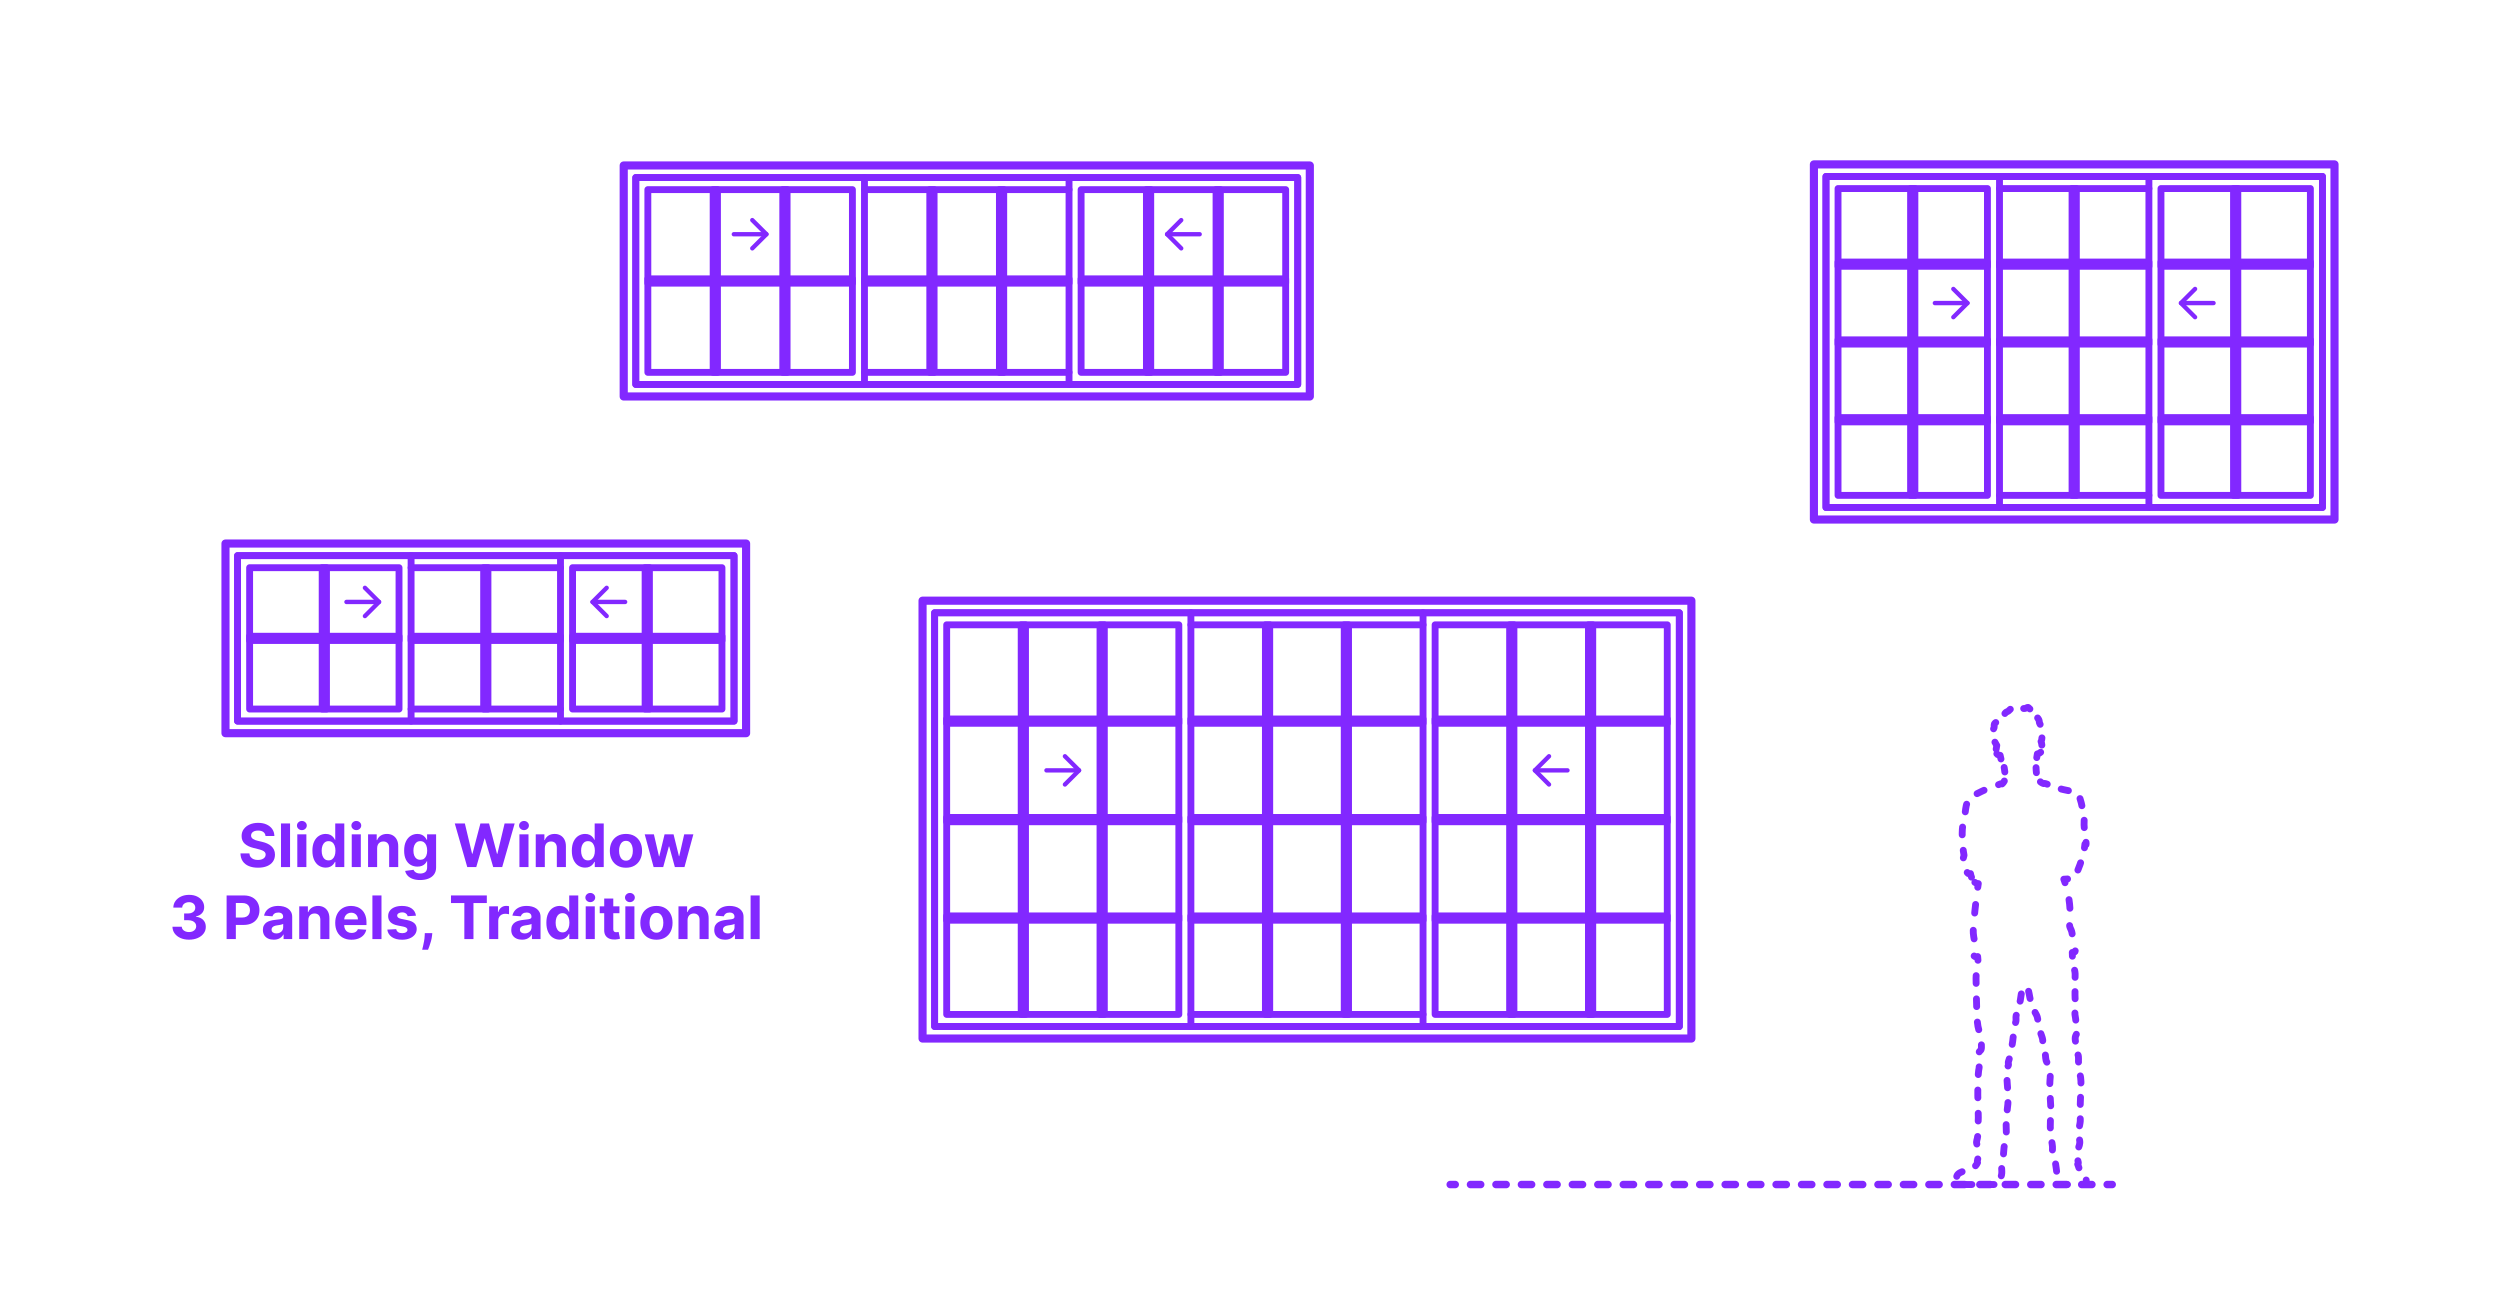 <?xml version="1.0" encoding="utf-8"?>
<!-- Generator: Adobe Illustrator 27.3.1, SVG Export Plug-In . SVG Version: 6.00 Build 0)  -->
<!DOCTYPE svg PUBLIC "-//W3C//DTD SVG 1.1//EN" "http://www.w3.org/Graphics/SVG/1.1/DTD/svg11.dtd">
<svg version="1.1" xmlns:x="http://ns.adobe.com/Extensibility/1.0/" xmlns:i="http://ns.adobe.com/AdobeIllustrator/10.0/" xmlns:graph="http://ns.adobe.com/Graphs/1.0/"
	 xmlns="http://www.w3.org/2000/svg" xmlns:xlink="http://www.w3.org/1999/xlink" xmlns:a="http://ns.adobe.com/AdobeSVGViewerExtensions/3.0/"
	 x="0px" y="0px" width="1000px" height="525px" viewBox="0 0 1000 525" enable-background="new 0 0 1000 525" xml:space="preserve"
	>
<g id="FILL-BACKGROUND">
	<rect fill="#FFFFFF" width="1000" height="525"/>
</g>
<g id="N-TEXT">
	<g id="MTEXT_00000003803813822557563680000010382983290131030194_">
		<g>
			<g>
				<g>
					<path fill="#8228FF" d="M106.214,334.399c-0.068-0.688-0.361-1.222-0.878-1.603c-0.518-0.38-1.219-0.571-2.105-0.571
						c-0.603,0-1.11,0.084-1.525,0.251s-0.731,0.399-0.95,0.694c-0.219,0.296-0.328,0.631-0.328,1.006
						c-0.012,0.312,0.056,0.585,0.2,0.818s0.345,0.433,0.601,0.601c0.256,0.168,0.552,0.312,0.887,0.435
						c0.335,0.123,0.693,0.226,1.074,0.311l1.567,0.375c0.762,0.171,1.461,0.398,2.097,0.682c0.637,0.284,1.188,0.633,1.653,1.048
						c0.466,0.415,0.828,0.903,1.087,1.466s0.391,1.208,0.396,1.935c-0.006,1.068-0.277,1.993-0.814,2.774
						c-0.536,0.781-1.31,1.386-2.317,1.815c-1.009,0.429-2.224,0.644-3.644,0.644c-1.409,0-2.636-0.216-3.678-0.647
						c-1.043-0.432-1.855-1.073-2.438-1.922c-0.583-0.85-0.888-1.902-0.916-3.158h3.57c0.04,0.585,0.209,1.072,0.508,1.461
						c0.298,0.389,0.698,0.682,1.201,0.878s1.072,0.294,1.709,0.294c0.625,0,1.169-0.091,1.632-0.272
						c0.463-0.182,0.823-0.435,1.078-0.759c0.256-0.324,0.384-0.696,0.384-1.116c0-0.392-0.115-0.722-0.345-0.989
						c-0.23-0.267-0.565-0.494-1.006-0.682s-0.979-0.358-1.615-0.512l-1.9-0.477c-1.472-0.358-2.634-0.917-3.486-1.679
						c-0.852-0.761-1.275-1.787-1.27-3.077c-0.006-1.057,0.277-1.98,0.848-2.77c0.571-0.79,1.356-1.406,2.356-1.849
						c1-0.443,2.137-0.665,3.409-0.665c1.296,0,2.428,0.222,3.396,0.665c0.969,0.443,1.723,1.06,2.263,1.849
						c0.54,0.79,0.818,1.705,0.836,2.745H106.214z"/>
					<path fill="#8228FF" d="M116.023,329.379v17.455h-3.631v-17.455H116.023z"/>
					<path fill="#8228FF" d="M120.753,332.055c-0.54,0-1.003-0.179-1.39-0.537s-0.579-0.79-0.579-1.295
						c0-0.505,0.192-0.939,0.579-1.3s0.847-0.541,1.381-0.541c0.546,0,1.01,0.179,1.394,0.537c0.384,0.358,0.575,0.79,0.575,1.295
						c0,0.505-0.191,0.939-0.575,1.299C121.754,331.875,121.292,332.055,120.753,332.055z M118.92,346.833v-13.091h3.631v13.091
						H118.92z"/>
					<path fill="#8228FF" d="M130.272,347.046c-0.995,0-1.894-0.257-2.698-0.771c-0.804-0.514-1.44-1.273-1.909-2.276
						c-0.469-1.002-0.703-2.234-0.703-3.694c0-1.5,0.242-2.749,0.725-3.746c0.483-0.998,1.127-1.745,1.931-2.242
						s1.686-0.746,2.646-0.746c0.732,0,1.345,0.124,1.837,0.371c0.491,0.247,0.889,0.554,1.192,0.92
						c0.305,0.367,0.536,0.726,0.695,1.078h0.11v-6.562h3.622v17.455h-3.579v-2.097h-0.153c-0.171,0.364-0.411,0.723-0.721,1.078
						c-0.31,0.355-0.71,0.649-1.201,0.882C131.574,346.93,130.977,347.046,130.272,347.046z M131.423,344.157
						c0.585,0,1.081-0.16,1.487-0.481c0.406-0.321,0.719-0.771,0.938-1.351c0.219-0.58,0.328-1.259,0.328-2.037
						s-0.108-1.455-0.324-2.028s-0.528-1.017-0.938-1.33s-0.906-0.469-1.491-0.469c-0.597,0-1.1,0.162-1.509,0.486
						c-0.409,0.324-0.719,0.772-0.929,1.347c-0.211,0.574-0.315,1.238-0.315,1.994c0,0.761,0.106,1.433,0.319,2.016
						s0.522,1.037,0.929,1.364S130.826,344.157,131.423,344.157z"/>
					<path fill="#8228FF" d="M142.527,332.055c-0.54,0-1.003-0.179-1.389-0.537c-0.387-0.358-0.58-0.79-0.58-1.295
						c0-0.505,0.193-0.939,0.58-1.3c0.386-0.361,0.847-0.541,1.381-0.541c0.545,0,1.01,0.179,1.393,0.537
						c0.384,0.358,0.576,0.79,0.576,1.295c0,0.505-0.192,0.939-0.576,1.299C143.529,331.875,143.067,332.055,142.527,332.055z
						 M140.695,346.833v-13.091h3.631v13.091H140.695z"/>
					<path fill="#8228FF" d="M150.854,339.265v7.568h-3.631v-13.091h3.46v2.31h0.153c0.29-0.761,0.775-1.365,1.458-1.811
						c0.682-0.446,1.508-0.669,2.479-0.669c0.909,0,1.702,0.199,2.378,0.597c0.676,0.397,1.202,0.964,1.577,1.7
						s0.562,1.612,0.562,2.629v8.335h-3.631v-7.688c0.006-0.801-0.199-1.428-0.613-1.879c-0.415-0.452-0.986-0.677-1.714-0.677
						c-0.488,0-0.919,0.105-1.291,0.315c-0.372,0.21-0.662,0.516-0.869,0.917C150.967,338.221,150.859,338.703,150.854,339.265z"/>
					<path fill="#8228FF" d="M168.044,352.015c-1.176,0-2.184-0.161-3.021-0.481s-1.504-0.757-1.998-1.308
						c-0.494-0.551-0.815-1.17-0.963-1.858l3.357-0.452c0.103,0.261,0.265,0.505,0.486,0.733c0.222,0.227,0.516,0.41,0.882,0.55
						c0.366,0.139,0.813,0.208,1.342,0.208c0.79,0,1.442-0.191,1.956-0.575c0.515-0.383,0.771-1.024,0.771-1.922v-2.395h-0.153
						c-0.159,0.364-0.397,0.708-0.716,1.031c-0.318,0.324-0.728,0.588-1.228,0.793s-1.097,0.307-1.789,0.307
						c-0.983,0-1.877-0.229-2.681-0.686c-0.805-0.458-1.443-1.159-1.918-2.105c-0.475-0.946-0.712-2.144-0.712-3.592
						c0-1.483,0.242-2.722,0.725-3.716c0.483-0.994,1.127-1.738,1.931-2.233c0.804-0.494,1.686-0.741,2.646-0.741
						c0.732,0,1.347,0.124,1.841,0.371s0.894,0.554,1.197,0.92c0.304,0.367,0.538,0.726,0.703,1.078h0.137v-2.199h3.604v13.219
						c0,1.113-0.272,2.045-0.817,2.795c-0.546,0.75-1.3,1.314-2.264,1.692C170.4,351.826,169.294,352.015,168.044,352.015z
						 M168.121,343.919c0.585,0,1.081-0.146,1.487-0.439c0.406-0.293,0.719-0.713,0.938-1.262c0.219-0.548,0.328-1.206,0.328-1.973
						s-0.108-1.433-0.324-1.999s-0.528-1.004-0.938-1.317s-0.906-0.469-1.491-0.469c-0.597,0-1.1,0.161-1.509,0.481
						c-0.409,0.321-0.719,0.766-0.929,1.334c-0.211,0.568-0.315,1.224-0.315,1.969c0,0.755,0.106,1.408,0.319,1.956
						c0.213,0.549,0.522,0.972,0.929,1.27S167.524,343.919,168.121,343.919z"/>
					<path fill="#8228FF" d="M186.904,346.833l-4.994-17.455h4.031l2.89,12.128h0.145l3.188-12.128h3.452l3.179,12.153h0.153
						l2.89-12.153h4.031l-4.995,17.455h-3.596l-3.324-11.412h-0.137l-3.315,11.412H186.904z"/>
					<path fill="#8228FF" d="M209.601,332.055c-0.54,0-1.003-0.179-1.389-0.537c-0.387-0.358-0.58-0.79-0.58-1.295
						c0-0.505,0.193-0.939,0.58-1.3c0.386-0.361,0.847-0.541,1.381-0.541c0.545,0,1.01,0.179,1.393,0.537
						c0.384,0.358,0.576,0.79,0.576,1.295c0,0.505-0.192,0.939-0.576,1.299C210.603,331.875,210.141,332.055,209.601,332.055z
						 M207.769,346.833v-13.091h3.631v13.091H207.769z"/>
					<path fill="#8228FF" d="M217.927,339.265v7.568h-3.631v-13.091h3.461v2.31h0.153c0.289-0.761,0.775-1.365,1.457-1.811
						c0.682-0.446,1.509-0.669,2.48-0.669c0.909,0,1.701,0.199,2.378,0.597c0.676,0.397,1.201,0.964,1.576,1.7
						s0.562,1.612,0.562,2.629v8.335h-3.631v-7.688c0.006-0.801-0.198-1.428-0.613-1.879s-0.985-0.677-1.713-0.677
						c-0.489,0-0.919,0.105-1.291,0.315c-0.372,0.21-0.662,0.516-0.87,0.917C218.039,338.221,217.933,338.703,217.927,339.265z"/>
					<path fill="#8228FF" d="M234.044,347.046c-0.995,0-1.894-0.257-2.698-0.771c-0.804-0.514-1.44-1.273-1.909-2.276
						c-0.469-1.002-0.703-2.234-0.703-3.694c0-1.5,0.242-2.749,0.725-3.746c0.483-0.998,1.127-1.745,1.931-2.242
						s1.686-0.746,2.646-0.746c0.732,0,1.345,0.124,1.837,0.371c0.491,0.247,0.889,0.554,1.192,0.92
						c0.305,0.367,0.536,0.726,0.695,1.078h0.11v-6.562h3.622v17.455h-3.579v-2.097h-0.153c-0.171,0.364-0.411,0.723-0.721,1.078
						c-0.31,0.355-0.71,0.649-1.201,0.882C235.346,346.93,234.748,347.046,234.044,347.046z M235.194,344.157
						c0.585,0,1.081-0.16,1.487-0.481c0.406-0.321,0.719-0.771,0.938-1.351c0.219-0.58,0.328-1.259,0.328-2.037
						s-0.108-1.455-0.324-2.028s-0.528-1.017-0.938-1.33s-0.906-0.469-1.491-0.469c-0.597,0-1.1,0.162-1.509,0.486
						c-0.409,0.324-0.719,0.772-0.929,1.347c-0.211,0.574-0.315,1.238-0.315,1.994c0,0.761,0.106,1.433,0.319,2.016
						s0.522,1.037,0.929,1.364S234.598,344.157,235.194,344.157z"/>
					<path fill="#8228FF" d="M250.381,347.089c-1.324,0-2.467-0.283-3.431-0.848c-0.963-0.565-1.706-1.355-2.229-2.369
						c-0.522-1.015-0.784-2.192-0.784-3.533c0-1.353,0.262-2.536,0.784-3.55s1.266-1.804,2.229-2.37
						c0.964-0.565,2.106-0.848,3.431-0.848s2.468,0.283,3.431,0.848c0.963,0.565,1.706,1.355,2.229,2.37s0.784,2.197,0.784,3.55
						c0,1.341-0.262,2.518-0.784,3.533c-0.522,1.014-1.266,1.804-2.229,2.369S251.705,347.089,250.381,347.089z M250.398,344.277
						c0.602,0,1.104-0.172,1.508-0.516s0.709-0.814,0.916-1.411c0.208-0.597,0.312-1.275,0.312-2.037
						c0-0.761-0.104-1.44-0.312-2.037c-0.207-0.597-0.513-1.068-0.916-1.415c-0.403-0.346-0.906-0.52-1.508-0.52
						c-0.608,0-1.118,0.174-1.53,0.52c-0.412,0.347-0.722,0.818-0.929,1.415c-0.208,0.596-0.312,1.275-0.312,2.037
						c0,0.762,0.104,1.44,0.312,2.037c0.207,0.597,0.517,1.067,0.929,1.411S249.79,344.277,250.398,344.277z"/>
					<path fill="#8228FF" d="M261.452,346.833l-3.562-13.091h3.673l2.028,8.795h0.119l2.114-8.795h3.604l2.148,8.744h0.11
						l1.994-8.744h3.665l-3.554,13.091h-3.844l-2.25-8.233h-0.162l-2.25,8.233H261.452z"/>
					<path fill="#8228FF" d="M75.601,375.872c-1.273,0-2.405-0.22-3.396-0.661c-0.992-0.44-1.773-1.048-2.344-1.824
						c-0.571-0.776-0.865-1.672-0.883-2.689h3.717c0.022,0.426,0.163,0.8,0.422,1.121c0.258,0.321,0.604,0.57,1.035,0.746
						c0.432,0.176,0.917,0.264,1.457,0.264c0.562,0,1.06-0.099,1.492-0.298c0.432-0.199,0.77-0.475,1.014-0.827
						c0.244-0.352,0.366-0.758,0.366-1.219c0-0.466-0.129-0.879-0.388-1.24s-0.628-0.644-1.107-0.848
						c-0.48-0.205-1.05-0.307-1.709-0.307h-1.628v-2.71h1.628c0.557,0,1.05-0.097,1.479-0.29c0.429-0.193,0.763-0.462,1.002-0.806
						c0.238-0.344,0.357-0.746,0.357-1.206c0-0.437-0.104-0.822-0.311-1.155c-0.208-0.332-0.498-0.592-0.87-0.78
						s-0.805-0.281-1.3-0.281c-0.5,0-0.957,0.09-1.372,0.269c-0.414,0.179-0.747,0.434-0.997,0.763
						c-0.25,0.33-0.383,0.716-0.4,1.159h-3.537c0.018-1.006,0.304-1.892,0.861-2.659c0.557-0.767,1.308-1.368,2.254-1.802
						c0.946-0.435,2.016-0.652,3.209-0.652c1.204,0,2.259,0.219,3.162,0.656c0.903,0.438,1.606,1.027,2.109,1.769
						c0.503,0.742,0.751,1.573,0.745,2.493c0.006,0.977-0.297,1.792-0.907,2.446c-0.611,0.653-1.405,1.068-2.382,1.244v0.137
						c1.283,0.165,2.263,0.609,2.936,1.333c0.674,0.725,1.007,1.629,1.002,2.715c0.005,0.994-0.28,1.878-0.856,2.65
						c-0.577,0.773-1.371,1.381-2.383,1.824C78.066,375.65,76.907,375.872,75.601,375.872z"/>
					<path fill="#8228FF" d="M90.643,375.633v-17.455h6.886c1.324,0,2.452,0.251,3.384,0.754s1.644,1.199,2.135,2.088
						s0.737,1.914,0.737,3.073c0,1.159-0.25,2.182-0.75,3.068s-1.223,1.577-2.169,2.071c-0.946,0.494-2.09,0.741-3.431,0.741h-4.389
						v-2.958h3.792c0.711,0,1.297-0.124,1.761-0.371c0.463-0.247,0.81-0.591,1.039-1.031c0.23-0.44,0.346-0.947,0.346-1.521
						c0-0.58-0.115-1.087-0.346-1.521c-0.229-0.435-0.578-0.772-1.044-1.014s-1.057-0.362-1.772-0.362h-2.488v14.438H90.643z"/>
					<path fill="#8228FF" d="M109.503,375.88c-0.835,0-1.579-0.146-2.232-0.439s-1.169-0.727-1.547-1.304s-0.566-1.297-0.566-2.161
						c0-0.727,0.133-1.338,0.4-1.833c0.267-0.494,0.631-0.892,1.091-1.193s0.984-0.529,1.572-0.682s1.206-0.261,1.854-0.324
						c0.762-0.08,1.375-0.155,1.841-0.226c0.466-0.071,0.804-0.177,1.015-0.319c0.21-0.142,0.315-0.352,0.315-0.631v-0.051
						c0-0.54-0.169-0.958-0.508-1.253c-0.338-0.295-0.816-0.443-1.436-0.443c-0.653,0-1.174,0.144-1.56,0.431
						c-0.387,0.287-0.643,0.646-0.768,1.078l-3.357-0.273c0.17-0.795,0.506-1.484,1.006-2.067c0.5-0.582,1.146-1.031,1.938-1.347
						c0.793-0.315,1.712-0.473,2.757-0.473c0.728,0,1.425,0.085,2.093,0.255c0.667,0.17,1.262,0.435,1.781,0.793
						s0.931,0.817,1.231,1.376s0.452,1.229,0.452,2.007v8.83h-3.443v-1.815h-0.103c-0.21,0.409-0.491,0.769-0.844,1.078
						c-0.353,0.31-0.775,0.551-1.27,0.725C110.722,375.794,110.151,375.88,109.503,375.88z M110.543,373.375
						c0.534,0,1.006-0.107,1.415-0.32s0.729-0.501,0.963-0.865c0.233-0.363,0.35-0.775,0.35-1.236v-1.389
						c-0.114,0.074-0.269,0.141-0.465,0.201c-0.195,0.06-0.416,0.113-0.66,0.162s-0.489,0.091-0.733,0.128s-0.466,0.07-0.664,0.098
						c-0.427,0.062-0.799,0.162-1.117,0.298c-0.318,0.136-0.565,0.319-0.741,0.549c-0.176,0.23-0.264,0.516-0.264,0.857
						c0,0.494,0.18,0.871,0.541,1.129C109.527,373.246,109.986,373.375,110.543,373.375z"/>
					<path fill="#8228FF" d="M123.327,368.065v7.568h-3.631v-13.091h3.46v2.31h0.153c0.29-0.761,0.775-1.365,1.458-1.811
						c0.682-0.446,1.508-0.669,2.479-0.669c0.909,0,1.702,0.199,2.378,0.597c0.676,0.397,1.202,0.964,1.577,1.7
						s0.562,1.612,0.562,2.629v8.335h-3.631v-7.688c0.006-0.801-0.199-1.428-0.613-1.879c-0.415-0.452-0.986-0.677-1.714-0.677
						c-0.488,0-0.919,0.105-1.291,0.315c-0.372,0.21-0.662,0.516-0.869,0.917C123.439,367.021,123.332,367.502,123.327,368.065z"/>
					<path fill="#8228FF" d="M140.585,375.889c-1.347,0-2.504-0.274-3.473-0.823s-1.715-1.327-2.237-2.335
						c-0.523-1.009-0.784-2.203-0.784-3.584c0-1.347,0.261-2.528,0.784-3.545c0.522-1.017,1.26-1.81,2.211-2.378
						c0.952-0.568,2.07-0.852,3.354-0.852c0.863,0,1.669,0.138,2.416,0.413c0.747,0.276,1.4,0.689,1.96,1.24
						s0.996,1.243,1.309,2.075c0.312,0.833,0.469,1.806,0.469,2.919v0.997h-11.055v-2.25h7.637c0-0.522-0.113-0.985-0.341-1.389
						c-0.228-0.403-0.541-0.72-0.941-0.95c-0.401-0.23-0.865-0.345-1.394-0.345c-0.552,0-1.039,0.126-1.462,0.379
						c-0.424,0.253-0.754,0.591-0.993,1.014c-0.238,0.423-0.36,0.894-0.366,1.411v2.139c0,0.647,0.121,1.208,0.362,1.679
						c0.241,0.472,0.584,0.835,1.027,1.091c0.442,0.255,0.968,0.383,1.576,0.383c0.403,0,0.772-0.057,1.108-0.17
						c0.335-0.114,0.622-0.284,0.86-0.511c0.238-0.228,0.421-0.506,0.546-0.835l3.357,0.222c-0.17,0.807-0.519,1.51-1.044,2.109
						s-1.201,1.065-2.028,1.398C142.617,375.723,141.664,375.889,140.585,375.889z"/>
					<path fill="#8228FF" d="M152.594,358.179v17.455h-3.631v-17.455H152.594z"/>
					<path fill="#8228FF" d="M166.383,366.275l-3.323,0.205c-0.058-0.284-0.18-0.542-0.367-0.771s-0.433-0.415-0.736-0.554
						c-0.305-0.139-0.667-0.209-1.087-0.209c-0.562,0-1.037,0.118-1.424,0.354c-0.386,0.236-0.579,0.55-0.579,0.942
						c0,0.312,0.125,0.577,0.375,0.792c0.25,0.216,0.679,0.39,1.287,0.52l2.369,0.478c1.272,0.261,2.222,0.682,2.847,1.261
						s0.938,1.341,0.938,2.284c0,0.858-0.252,1.611-0.755,2.258c-0.502,0.648-1.19,1.152-2.062,1.513s-1.876,0.542-3.013,0.542
						c-1.732,0-3.112-0.362-4.138-1.087c-1.025-0.724-1.626-1.711-1.803-2.961l3.571-0.188c0.108,0.528,0.369,0.93,0.784,1.206
						c0.415,0.275,0.946,0.413,1.594,0.413c0.637,0,1.149-0.124,1.538-0.371c0.39-0.247,0.587-0.567,0.593-0.959
						c-0.006-0.33-0.145-0.601-0.418-0.814c-0.272-0.213-0.693-0.376-1.261-0.49l-2.268-0.452c-1.278-0.256-2.229-0.699-2.851-1.33
						c-0.622-0.631-0.934-1.435-0.934-2.412c0-0.841,0.229-1.565,0.687-2.173c0.457-0.608,1.102-1.077,1.935-1.406
						c0.832-0.33,1.808-0.494,2.928-0.494c1.653,0,2.956,0.349,3.907,1.048C165.669,364.119,166.224,365.071,166.383,366.275z"/>
					<path fill="#8228FF" d="M172.92,373.247l-0.094,0.938c-0.074,0.75-0.215,1.499-0.422,2.246s-0.423,1.425-0.647,2.033
						s-0.405,1.085-0.541,1.432h-2.353c0.085-0.335,0.201-0.802,0.35-1.402c0.147-0.6,0.286-1.271,0.417-2.016
						c0.131-0.745,0.214-1.503,0.247-2.275l0.043-0.955H172.92z"/>
					<path fill="#8228FF" d="M180.394,361.221v-3.042h14.336v3.042h-5.344v14.412h-3.648v-14.412H180.394z"/>
					<path fill="#8228FF" d="M195.667,375.633v-13.091h3.52v2.284h0.137c0.238-0.812,0.639-1.428,1.201-1.845
						c0.562-0.418,1.211-0.626,1.943-0.626c0.182,0,0.378,0.011,0.588,0.034c0.211,0.022,0.396,0.054,0.555,0.094v3.221
						c-0.171-0.051-0.406-0.096-0.708-0.136c-0.301-0.04-0.576-0.06-0.826-0.06c-0.534,0-1.01,0.115-1.428,0.345
						s-0.747,0.55-0.988,0.959c-0.242,0.409-0.362,0.88-0.362,1.415v7.406H195.667z"/>
					<path fill="#8228FF" d="M208.843,375.88c-0.835,0-1.579-0.146-2.232-0.439s-1.169-0.727-1.547-1.304s-0.566-1.297-0.566-2.161
						c0-0.727,0.133-1.338,0.4-1.833c0.267-0.494,0.631-0.892,1.091-1.193s0.984-0.529,1.572-0.682s1.206-0.261,1.854-0.324
						c0.762-0.08,1.375-0.155,1.841-0.226c0.466-0.071,0.804-0.177,1.015-0.319c0.21-0.142,0.315-0.352,0.315-0.631v-0.051
						c0-0.54-0.169-0.958-0.508-1.253c-0.338-0.295-0.816-0.443-1.436-0.443c-0.653,0-1.174,0.144-1.56,0.431
						c-0.387,0.287-0.643,0.646-0.768,1.078l-3.357-0.273c0.17-0.795,0.506-1.484,1.006-2.067c0.5-0.582,1.146-1.031,1.938-1.347
						c0.793-0.315,1.712-0.473,2.757-0.473c0.728,0,1.425,0.085,2.093,0.255c0.667,0.17,1.262,0.435,1.781,0.793
						s0.931,0.817,1.231,1.376s0.452,1.229,0.452,2.007v8.83h-3.443v-1.815h-0.103c-0.21,0.409-0.491,0.769-0.844,1.078
						c-0.353,0.31-0.775,0.551-1.27,0.725C210.062,375.794,209.491,375.88,208.843,375.88z M209.883,373.375
						c0.534,0,1.006-0.107,1.415-0.32s0.729-0.501,0.963-0.865c0.233-0.363,0.35-0.775,0.35-1.236v-1.389
						c-0.114,0.074-0.269,0.141-0.465,0.201c-0.195,0.06-0.416,0.113-0.66,0.162s-0.489,0.091-0.733,0.128s-0.466,0.07-0.664,0.098
						c-0.427,0.062-0.799,0.162-1.117,0.298c-0.318,0.136-0.565,0.319-0.741,0.549c-0.176,0.23-0.264,0.516-0.264,0.857
						c0,0.494,0.18,0.871,0.541,1.129C208.867,373.246,209.326,373.375,209.883,373.375z"/>
					<path fill="#8228FF" d="M223.86,375.846c-0.995,0-1.894-0.257-2.698-0.771c-0.804-0.514-1.44-1.273-1.909-2.276
						c-0.469-1.002-0.703-2.234-0.703-3.694c0-1.5,0.242-2.749,0.725-3.746c0.483-0.998,1.127-1.745,1.931-2.242
						s1.686-0.746,2.646-0.746c0.732,0,1.345,0.124,1.837,0.371c0.491,0.247,0.889,0.554,1.192,0.92
						c0.305,0.367,0.536,0.726,0.695,1.078h0.11v-6.562h3.622v17.455h-3.579v-2.097h-0.153c-0.171,0.364-0.411,0.723-0.721,1.078
						c-0.31,0.355-0.71,0.649-1.201,0.882C225.162,375.73,224.564,375.846,223.86,375.846z M225.011,372.957
						c0.585,0,1.081-0.16,1.487-0.481c0.406-0.321,0.719-0.771,0.938-1.351c0.219-0.58,0.328-1.259,0.328-2.037
						s-0.108-1.455-0.324-2.028s-0.528-1.017-0.938-1.33s-0.906-0.469-1.491-0.469c-0.597,0-1.1,0.162-1.509,0.486
						c-0.409,0.324-0.719,0.772-0.929,1.347c-0.211,0.574-0.315,1.238-0.315,1.994c0,0.761,0.106,1.433,0.319,2.016
						s0.522,1.037,0.929,1.364S224.414,372.957,225.011,372.957z"/>
					<path fill="#8228FF" d="M236.115,360.855c-0.54,0-1.003-0.179-1.389-0.537c-0.387-0.358-0.58-0.79-0.58-1.295
						c0-0.505,0.193-0.939,0.58-1.3c0.386-0.361,0.847-0.541,1.381-0.541c0.545,0,1.01,0.179,1.393,0.537
						c0.384,0.358,0.576,0.79,0.576,1.295c0,0.505-0.192,0.939-0.576,1.299C237.117,360.675,236.655,360.855,236.115,360.855z
						 M234.283,375.633v-13.091h3.631v13.091H234.283z"/>
					<path fill="#8228FF" d="M247.774,362.542v2.727h-7.884v-2.727H247.774z M241.681,359.406h3.63v12.204
						c0,0.335,0.052,0.596,0.153,0.78c0.103,0.185,0.246,0.314,0.431,0.388s0.399,0.111,0.644,0.111
						c0.171,0,0.341-0.016,0.512-0.047c0.17-0.031,0.301-0.056,0.392-0.073l0.571,2.702c-0.182,0.057-0.438,0.124-0.768,0.201
						c-0.329,0.077-0.729,0.124-1.201,0.141c-0.875,0.034-1.641-0.083-2.297-0.35s-1.166-0.682-1.53-1.244
						c-0.363-0.562-0.542-1.273-0.536-2.131V359.406z"/>
					<path fill="#8228FF" d="M251.967,360.855c-0.54,0-1.003-0.179-1.389-0.537c-0.387-0.358-0.58-0.79-0.58-1.295
						c0-0.505,0.193-0.939,0.58-1.3c0.386-0.361,0.847-0.541,1.381-0.541c0.545,0,1.01,0.179,1.393,0.537
						c0.384,0.358,0.576,0.79,0.576,1.295c0,0.505-0.192,0.939-0.576,1.299C252.969,360.675,252.507,360.855,251.967,360.855z
						 M250.135,375.633v-13.091h3.631v13.091H250.135z"/>
					<path fill="#8228FF" d="M262.578,375.889c-1.324,0-2.468-0.283-3.431-0.848s-1.706-1.355-2.229-2.369
						c-0.523-1.015-0.784-2.192-0.784-3.533c0-1.353,0.261-2.536,0.784-3.55c0.522-1.014,1.266-1.804,2.229-2.37
						c0.963-0.565,2.106-0.848,3.431-0.848c1.323,0,2.467,0.283,3.43,0.848c0.964,0.565,1.706,1.355,2.229,2.37
						c0.522,1.014,0.783,2.197,0.783,3.55c0,1.341-0.261,2.518-0.783,3.533c-0.523,1.014-1.266,1.804-2.229,2.369
						C265.045,375.606,263.901,375.889,262.578,375.889z M262.595,373.077c0.603,0,1.105-0.172,1.509-0.516s0.709-0.814,0.916-1.411
						s0.312-1.275,0.312-2.037c0-0.761-0.104-1.44-0.312-2.037c-0.207-0.597-0.513-1.068-0.916-1.415
						c-0.403-0.346-0.906-0.52-1.509-0.52c-0.608,0-1.118,0.174-1.529,0.52c-0.412,0.347-0.722,0.818-0.93,1.415
						c-0.207,0.596-0.311,1.275-0.311,2.037c0,0.762,0.104,1.44,0.311,2.037c0.208,0.597,0.518,1.067,0.93,1.411
						C261.477,372.905,261.986,373.077,262.595,373.077z"/>
					<path fill="#8228FF" d="M275.021,368.065v7.568h-3.631v-13.091h3.461v2.31h0.153c0.289-0.761,0.775-1.365,1.457-1.811
						c0.682-0.446,1.509-0.669,2.48-0.669c0.909,0,1.701,0.199,2.378,0.597c0.676,0.397,1.201,0.964,1.576,1.7
						s0.562,1.612,0.562,2.629v8.335h-3.631v-7.688c0.006-0.801-0.198-1.428-0.613-1.879s-0.985-0.677-1.713-0.677
						c-0.489,0-0.919,0.105-1.291,0.315c-0.372,0.21-0.662,0.516-0.87,0.917C275.133,367.021,275.026,367.502,275.021,368.065z"/>
					<path fill="#8228FF" d="M290.046,375.88c-0.835,0-1.58-0.146-2.233-0.439s-1.169-0.727-1.547-1.304s-0.566-1.297-0.566-2.161
						c0-0.727,0.134-1.338,0.4-1.833c0.268-0.494,0.631-0.892,1.091-1.193c0.461-0.301,0.984-0.529,1.572-0.682
						c0.589-0.153,1.206-0.261,1.854-0.324c0.761-0.08,1.375-0.155,1.841-0.226c0.466-0.071,0.804-0.177,1.014-0.319
						s0.315-0.352,0.315-0.631v-0.051c0-0.54-0.169-0.958-0.507-1.253s-0.817-0.443-1.437-0.443c-0.653,0-1.173,0.144-1.56,0.431
						c-0.386,0.287-0.642,0.646-0.767,1.078l-3.358-0.273c0.171-0.795,0.506-1.484,1.006-2.067c0.5-0.582,1.146-1.031,1.939-1.347
						c0.792-0.315,1.711-0.473,2.757-0.473c0.728,0,1.425,0.085,2.092,0.255c0.668,0.17,1.262,0.435,1.781,0.793
						c0.521,0.358,0.931,0.817,1.231,1.376c0.302,0.56,0.452,1.229,0.452,2.007v8.83h-3.443v-1.815h-0.103
						c-0.21,0.409-0.491,0.769-0.844,1.078c-0.352,0.31-0.775,0.551-1.27,0.725S290.693,375.88,290.046,375.88z M291.086,373.375
						c0.533,0,1.005-0.107,1.414-0.32s0.73-0.501,0.964-0.865c0.232-0.363,0.349-0.775,0.349-1.236v-1.389
						c-0.113,0.074-0.269,0.141-0.464,0.201c-0.196,0.06-0.417,0.113-0.661,0.162s-0.488,0.091-0.732,0.128s-0.466,0.07-0.665,0.098
						c-0.426,0.062-0.798,0.162-1.116,0.298c-0.318,0.136-0.565,0.319-0.741,0.549c-0.177,0.23-0.265,0.516-0.265,0.857
						c0,0.494,0.181,0.871,0.541,1.129C290.07,373.246,290.528,373.375,291.086,373.375z"/>
					<path fill="#8228FF" d="M303.87,358.179v17.455h-3.631v-17.455H303.87z"/>
				</g>
			</g>
		</g>
	</g>
</g>
<g id="N-DIMENSIONS">
</g>
<g id="_x32_D_x24_AG-DIAGRAM">
	<g id="POLYLINE_00000150068350733894518710000017073722326378708920_">
		<g>
			<g>
				
					<line fill="none" stroke="#8228FF" stroke-width="3" stroke-linecap="round" stroke-linejoin="round" x1="580.09" y1="473.812" x2="582.09" y2="473.812"/>
				
					<line fill="none" stroke="#8228FF" stroke-width="3" stroke-linecap="round" stroke-linejoin="round" stroke-dasharray="4.075,6.112" x1="588.202" y1="473.812" x2="839.82" y2="473.812"/>
				
					<line fill="none" stroke="#8228FF" stroke-width="3" stroke-linecap="round" stroke-linejoin="round" x1="842.876" y1="473.812" x2="844.876" y2="473.812"/>
			</g>
		</g>
	</g>
</g>
<g id="_x32_D_x24_AG-DETAILS-DIAGRAM">
	<g id="POLYLINE_00000126309362003582148880000011469281878332274563_">
		<g>
			<g>
				<path fill="none" stroke="#8228FF" stroke-width="2.75" stroke-linecap="round" stroke-linejoin="round" d="M799.409,313.867
					c0.286-0.134,0.578-0.263,0.811-0.331c0.195-0.055,0.431-0.102,0.601,0.038c0.338-0.284,0.64-0.622,0.839-1.02
					c0.026-0.052,0.05-0.104,0.072-0.157"/>
				
					<path fill="none" stroke="#8228FF" stroke-width="2.75" stroke-linecap="round" stroke-linejoin="round" stroke-dasharray="1.827,3.655" d="
					M801.929,308.783c-0.122-1.014-0.283-2.058-0.516-3.052c-0.115-0.149-0.219-0.303-0.315-0.462"/>
				<path fill="none" stroke="#8228FF" stroke-width="2.75" stroke-linecap="round" stroke-linejoin="round" d="M800.389,303.588
					c-0.14-0.482-0.245-0.976-0.338-1.463c-0.367-0.007-0.743-0.105-1.042-0.323c-0.107-0.078-0.198-0.175-0.273-0.284"/>
				<path fill="none" stroke="#8228FF" stroke-width="2.75" stroke-linecap="round" stroke-linejoin="round" d="M798.47,299.638
					c0.044-0.499,0.125-0.997,0.243-1.48c-0.18-0.137-0.253-0.399-0.342-0.599c-0.102-0.244-0.261-0.467-0.402-0.696"/>
				
					<path fill="none" stroke="#8228FF" stroke-width="2.75" stroke-linecap="round" stroke-linejoin="round" stroke-dasharray="2.788,5.575" d="
					M797.43,291.53c0.079-0.149,0.163-0.311,0.202-0.463c0.043-0.16,0.048-0.329,0.047-0.494c0-0.32-0.043-0.679,0.084-0.981
					c0.089-0.202,0.258-0.354,0.425-0.492c0.243-0.198,0.527-0.393,0.696-0.661c0.265-0.418,0.296-0.952,0.419-1.42
					c0.068-0.263,0.197-0.51,0.428-0.663c0.127-0.088,0.273-0.148,0.418-0.199c0.414-0.144,0.936-0.24,1.344-0.4
					c0.124-0.05,0.247-0.109,0.347-0.198c0.11-0.092,0.195-0.232,0.275-0.349c0.117-0.18,0.273-0.291,0.461-0.387
					c0.266-0.143,0.61-0.246,0.842-0.443c0.124-0.104,0.293-0.292,0.41-0.404c0.263-0.253,0.546-0.497,0.862-0.683
					c0.196-0.113,0.414-0.209,0.644-0.198c0.32,0.012,0.624,0.201,0.949,0.154c0.325-0.038,0.644-0.177,0.972-0.192
					c0.431-0.022,0.896,0.14,1.311,0.241c0.46,0.114,0.948,0.189,1.418,0.088c0.341-0.067,0.646-0.274,0.971-0.385
					c0.098-0.031,0.206-0.051,0.307-0.02c0.178,0.06,0.307,0.244,0.436,0.373c0.122,0.129,0.259,0.249,0.423,0.321
					c0.33,0.143,0.728,0.148,1.081,0.187c0.168,0.022,0.407,0.039,0.534,0.159c0.089,0.086,0.11,0.228,0.143,0.343
					c0.023,0.082,0.053,0.164,0.101,0.234c0.076,0.111,0.182,0.198,0.287,0.281c0.183,0.143,0.409,0.292,0.557,0.471
					c0.064,0.078,0.114,0.17,0.13,0.27c0.037,0.238-0.059,0.48-0.12,0.706c-0.03,0.114-0.061,0.232-0.048,0.351
					c0.01,0.1,0.053,0.193,0.107,0.276c0.139,0.202,0.318,0.398,0.442,0.611c0.188,0.31,0.362,0.649,0.379,1.018
					c0.008,0.139,0.007,0.293,0.037,0.429c0.027,0.125,0.08,0.244,0.136,0.358c0.138,0.281,0.319,0.58,0.378,0.891
					c0.062,0.309,0.053,0.659,0.108,0.968c0.06,0.361,0.235,0.804,0.367,1.169"/>
				<path fill="none" stroke="#8228FF" stroke-width="2.75" stroke-linecap="round" stroke-linejoin="round" d="M816.775,295.142
					c-0.061,0.488-0.07,1.031-0.361,1.442c0.176,0.441,0.276,0.879,0.313,1.352c0.003,0.036,0.006,0.072,0.009,0.108"/>
				<path fill="none" stroke="#8228FF" stroke-width="2.75" stroke-linecap="round" stroke-linejoin="round" d="M816.264,300.89
					c-0.117,0.111-0.249,0.208-0.385,0.293c-0.288,0.178-0.607,0.312-0.941,0.373c-0.054,0.495-0.126,0.995-0.245,1.481"/>
				
					<path fill="none" stroke="#8228FF" stroke-width="2.75" stroke-linecap="round" stroke-linejoin="round" stroke-dasharray="2.029,4.058" d="
					M814.421,307.049c0.022,0.756,0.067,1.505,0.159,2.213c0.082,0.607,0.229,1.21,0.465,1.776"/>
				<path fill="none" stroke="#8228FF" stroke-width="2.75" stroke-linecap="round" stroke-linejoin="round" d="M816.163,312.717
					c0.088,0.084,0.181,0.163,0.279,0.236c0.304,0.227,0.66,0.376,1.021,0.486c0.105-0.06,0.229-0.083,0.349-0.079
					c0.151,0.005,0.3,0.045,0.444,0.09c0.212,0.074,0.427,0.152,0.645,0.23"/>
				
					<path fill="none" stroke="#8228FF" stroke-width="2.75" stroke-linecap="round" stroke-linejoin="round" stroke-dasharray="2.952,5.903" d="
					M824.48,315.615c0.304,0.084,0.606,0.16,0.902,0.228l2.091,0.438c0.994,0.218,1.98,0.542,2.848,1.083
					c0.445,0.278,0.877,0.604,1.18,1.038c0.242,0.346,0.401,0.744,0.541,1.14c0.351,1.021,0.593,2.123,0.814,3.18
					c0.228,1.119,0.545,2.96,0.787,4.075c0.03,0.166,0.046,0.336,0.051,0.504c0.011,0.833-0.089,1.824-0.066,2.657
					c0.027,1.181,0.225,2.772,0.374,4.031"/>
				<path fill="none" stroke="#8228FF" stroke-width="2.75" stroke-linecap="round" stroke-linejoin="round" d="M834.404,336.911
					c0.026,0.241,0.042,0.459,0.044,0.635c-0.002,0.097-0.002,0.198-0.036,0.291l-0.002,0.004l-0.002,0.004l-0.002,0.004
					l-0.002,0.004l-0.002,0.003l-0.002,0.003l-0.002,0.003l-0.002,0.003l-0.002,0.003l-0.002,0.003l-0.002,0.003l-0.002,0.002
					l-0.002,0.003l-0.002,0.002c-0.016,0.019-0.041,0.026-0.065,0.021c-0.022-0.003-0.042-0.013-0.062-0.024
					c-0.106-0.064-0.198-0.161-0.289-0.245c-0.034,0.494-0.1,0.99-0.186,1.486"/>
				
					<path fill="none" stroke="#8228FF" stroke-width="2.75" stroke-linecap="round" stroke-linejoin="round" stroke-dasharray="3.097,6.193" d="
					M832.242,345.115c-0.068,0.208-0.137,0.415-0.208,0.619c-0.559,1.589-1.265,3.278-1.965,4.812
					c-0.052,0.101-0.106,0.203-0.168,0.3"/>
				<path fill="none" stroke="#8228FF" stroke-width="2.75" stroke-linecap="round" stroke-linejoin="round" d="M827.024,351.592
					c-0.608,0.04-1.198,0.076-1.496,0.09c0.171,0.469,0.334,0.941,0.488,1.417"/>
				
					<path fill="none" stroke="#8228FF" stroke-width="2.75" stroke-linecap="round" stroke-linejoin="round" stroke-dasharray="3.47,6.941" d="
					M827.603,359.853c0.089,0.59,0.166,1.181,0.23,1.773c0.164,1.524,0.26,3.101,0.225,4.634c-0.008,0.792-0.133,1.937-0.207,2.733
					c-0.037,0.469-0.068,0.951,0.008,1.417c0.049,0.304,0.161,0.598,0.288,0.878c0.187,0.403,0.409,0.853,0.521,1.281
					c0.24,0.858,0.366,2.268,0.492,3.161c0.055,0.4,0.126,0.815,0.208,1.234"/>
				<path fill="none" stroke="#8228FF" stroke-width="2.75" stroke-linecap="round" stroke-linejoin="round" d="M830.095,380.353
					c0,0.005,0,0.01,0,0.016c-0.004,0.103-0.028,0.208-0.088,0.292c-0.065,0.094-0.167,0.155-0.272,0.196
					c-0.262,0.098-0.548,0.116-0.825,0.126c0.025,0.492,0.051,1.005,0.045,1.503"/>
				
					<path fill="none" stroke="#8228FF" stroke-width="2.75" stroke-linecap="round" stroke-linejoin="round" stroke-dasharray="2.86,5.721" d="
					M829.834,388.095c0.048,0.18,0.09,0.36,0.123,0.537c0.231,1.147-0.032,2.423,0.117,3.578c0.04,0.314,0.118,0.701,0.136,1.013
					c0.016,0.247-0.003,0.504-0.028,0.75c-0.374,2.586-0.092,5.507-0.048,8.116c0.006,0.537-0.003,1.102-0.055,1.636
					c-0.061,0.635-0.172,1.38-0.108,2.015c0.043,0.498,0.184,1.144,0.26,1.639c0.073,0.402,0.422,3.593,0.48,4.065
					c0.051,0.484,0.109,0.998,0.057,1.485c-0.033,0.311-0.128,0.615-0.267,0.894c-0.163,0.321-0.337,0.674-0.389,1.034
					c-0.07,0.466-0.032,0.944,0.03,1.408c0.047,0.322,0.109,0.657,0.204,0.969c0.081,0.276,0.202,0.529,0.308,0.788
					c0.104,0.251,0.189,0.514,0.219,0.784c0.03,0.253,0.005,0.513-0.028,0.765c-0.05,0.394-0.155,0.855-0.107,1.25
					c0.024,0.182,0.093,0.355,0.176,0.517l0.188,0.355c0.299,0.591,0.316,1.278,0.307,1.928l-0.024,0.651
					c-0.006,0.29-0.005,0.589,0.078,0.869c0.065,0.232,0.234,0.466,0.361,0.669c0.115,0.183,0.21,0.386,0.225,0.605
					c0.034,0.571-0.188,1.167-0.224,1.739c-0.034,0.406,0.021,0.817,0.098,1.216c0.088,0.445,0.257,1.158,0.321,1.603
					c0.083,0.547,0.122,1.116,0.14,1.669c0.092,4.543-0.608,10.567-0.271,15.092c0.033,0.506-0.018,1.018-0.104,1.516l-0.374,2.012
					c-0.2,1.174-0.298,2.391-0.046,3.564c0.137,0.711,0.366,1.546,0.325,2.271c-0.033,0.654-0.234,1.289-0.487,1.888
					c-0.2,0.463-0.468,0.974-0.453,1.49c0.007,0.343,0.093,0.706,0.193,1.062"/>
				<path fill="none" stroke="#8228FF" stroke-width="2.75" stroke-linecap="round" stroke-linejoin="round" d="M831.167,464.299
					c0.005,0.079,0.022,0.157,0.041,0.234l0.073,0.273c0.041,0.163,0.071,0.335,0.031,0.501c-0.037,0.155-0.124,0.296-0.239,0.405
					c0.055,0.11,0.097,0.233,0.137,0.35c0.116,0.347,0.218,0.721,0.366,1.068"/>
				
					<path fill="none" stroke="#8228FF" stroke-width="2.75" stroke-linecap="round" stroke-linejoin="round" stroke-dasharray="2.956,5.913" d="
					M834.478,472.001c0.002,0.066,0.003,0.133,0.003,0.199c-0.004,0.366-0.015,0.744-0.129,1.095
					c-0.039,0.113-0.097,0.223-0.187,0.305c-0.086,0.079-0.196,0.125-0.309,0.152c-0.19,0.045-0.392,0.051-0.587,0.057l-0.152,0.002
					l-8.478,0l-0.184-0.002c-0.107-0.004-0.272-0.003-0.381-0.013c-0.208-0.016-0.432-0.034-0.609-0.156
					c-0.143-0.102-0.232-0.26-0.31-0.413c-0.216-0.451-0.325-0.948-0.394-1.441c-0.124-0.935-0.078-1.933-0.045-2.875
					c-0.105-0.398-0.111-0.844-0.175-1.249c-0.181-0.979-0.259-2.149-0.459-3.124c-0.053-0.241-0.115-0.487-0.208-0.716
					c-0.071-0.176-0.17-0.34-0.292-0.485c-0.146-0.176-0.336-0.336-0.451-0.536c-0.115-0.197-0.177-0.421-0.213-0.644
					c-0.068-0.428-0.046-0.875-0.017-1.306l0.091-1.12c0.122-1.314-0.291-3.009-0.493-4.318c-0.536-3.126-0.404-6.411-0.196-9.567
					c0.217-4.381-0.659-9.242-0.318-13.62c0.041-0.771,0.205-1.629,0.048-2.395c-0.062-0.341-0.172-0.84-0.195-1.18
					c-0.024-0.267,0.015-0.614,0.036-0.882c0.014-0.21,0.012-0.429-0.069-0.626c-0.111-0.282-0.33-0.532-0.419-0.823
					c-0.082-0.259-0.089-0.557-0.202-0.806c-0.131-0.279-0.375-0.512-0.525-0.78c-0.102-0.176-0.17-0.371-0.222-0.566
					c-0.16-0.6-0.202-1.47-0.269-2.092c-0.043-0.39-0.098-0.789-0.218-1.164c-0.106-0.344-0.333-0.746-0.498-1.068
					c-0.194-0.377-0.327-0.786-0.38-1.207c-0.071-0.489,0.007-1.133,0.04-1.627c0.022-0.344,0.025-0.695-0.022-1.036
					c-0.07-0.537-0.233-1.068-0.41-1.579c-0.187-0.546-0.48-1.254-0.575-1.819c-0.046-0.277-0.063-0.632-0.098-0.91
					c-0.033-0.283-0.096-0.575-0.163-0.852c-0.16-0.656-0.422-1.556-0.558-2.214c-0.1-0.472-0.235-1.321-0.368-1.781
					c-0.16-0.637-0.614-1.345-0.924-1.921c-0.438-0.821-0.798-1.712-1.115-2.586c-0.375-1.048-0.703-2.146-0.923-3.238
					c-0.207-0.951-0.36-2.414-0.77-3.291c-0.215-0.457-0.581-0.902-1.1-1.001c-0.265-0.051-0.565-0.026-0.786,0.14
					c-0.163,0.125-0.258,0.316-0.331,0.503c-0.148,0.399-0.233,0.835-0.314,1.252c-0.211,1.072-0.334,2.474-0.539,3.55
					c-0.086,0.423-0.233,0.836-0.444,1.213c-0.256,0.478-0.606,0.994-0.689,1.536c-0.076,0.481,0.011,1.013-0.033,1.497
					c-0.05,0.591-0.341,1.167-0.481,1.738c-0.049,0.194-0.078,0.395-0.085,0.594c-0.022,0.56,0.091,1.165-0.019,1.72
					c-0.107,0.566-0.395,1.127-0.495,1.695c-0.04,0.228-0.044,0.463-0.036,0.694c0.011,0.311,0.052,0.701,0.026,1.011
					c-0.017,0.216-0.067,0.431-0.126,0.64c-0.098,0.335-0.244,0.798-0.302,1.136c-0.115,0.575-0.27,2.141-0.346,2.745
					c-0.255,2.03-0.91,4.834-1.311,6.854c-0.049,0.224-0.108,0.454-0.185,0.67c-0.096,0.273-0.226,0.588-0.264,0.874
					c-0.049,0.307,0.044,0.621,0.06,0.927c0.013,0.217-0.039,0.382-0.145,0.568c-0.133,0.235-0.302,0.488-0.278,0.771
					c0.031,0.436,0.295,0.836,0.325,1.271c0.009,0.174-0.045,0.344-0.109,0.502c-0.094,0.222-0.196,0.46-0.256,0.691
					c-0.061,0.228-0.091,0.468-0.111,0.702c-0.122,2.116,0.309,4.955,0.401,7.079c0.074,1.406,0.057,2.851-0.059,4.254
					c-0.125,1.643-0.491,3.786-0.615,5.429c-0.077,1.03-0.088,2.127-0.075,3.16c0.019,1.19,0.136,3.502,0.034,4.674
					c-0.049,0.903-0.338,1.84-0.588,2.705c-0.581,2.013-0.315,4.251-0.831,6.277c-0.136,0.55-0.348,1.273-0.411,1.828
					c-0.056,0.443-0.045,0.902-0.023,1.347c0.045,0.919,0.174,2.01-0.026,2.912c-0.061,0.278-0.147,0.556-0.295,0.801
					c0.057,0.773,0.142,1.577,0.026,2.348c-0.028,0.149-0.069,0.3-0.155,0.426c-0.194,0.288-0.582,0.284-0.893,0.293l-13.843,0.001
					l-0.402-0.001c-0.219-0.003-0.474-0.007-0.692-0.021c-0.367-0.025-0.742-0.068-1.086-0.204c-0.172-0.07-0.337-0.168-0.461-0.309
					c-0.12-0.135-0.194-0.305-0.24-0.479c-0.111-0.448-0.079-0.921-0.047-1.377c0.056-0.678,0.241-1.369,0.764-1.838
					c0.231-0.214,0.499-0.387,0.776-0.536c0.929-0.503,2.566-0.973,3.571-1.338"/>
				<path fill="none" stroke="#8228FF" stroke-width="2.75" stroke-linecap="round" stroke-linejoin="round" d="M790.215,466.306
					c0.34-0.366,0.6-0.806,0.803-1.261c-0.09-0.189-0.098-0.406-0.083-0.612c0.025-0.284,0.097-0.572,0.174-0.859"/>
				
					<path fill="none" stroke="#8228FF" stroke-width="2.75" stroke-linecap="round" stroke-linejoin="round" stroke-dasharray="3.097,6.193" d="
					M790.737,457.622c-0.067-0.246-0.128-0.498-0.122-0.747c0.003-0.459,0.205-1.066,0.312-1.512
					c0.419-1.58,0.191-3.468,0.248-5.088c0.041-0.956,0.152-2.235,0.147-3.185c0.029-0.949-0.183-7.804-0.206-8.91
					c-0.046-2.63,0.029-5.655,0.175-8.283c0.038-0.564,0.084-1.191,0.174-1.749c0.079-0.505,0.26-1.08,0.181-1.596l-0.056-0.438
					c-0.029-0.243-0.042-0.493-0.004-0.736c0.055-0.353,0.218-0.724,0.347-1.057c0.14-0.365,0.281-0.737,0.167-1.129
					c-0.079-0.29-0.235-0.573-0.327-0.858c-0.117-0.357-0.194-0.734-0.183-1.111c0.008-0.198,0.042-0.404,0.148-0.575
					c0.188-0.302,0.558-0.471,0.691-0.812c0.127-0.308,0.134-0.652,0.14-0.981c-0.018-1.099,0.019-2.573-0.157-3.652
					c-0.127-0.902-0.57-2.132-0.833-3.009c-0.338-1.102-0.524-2.263-0.633-3.409c-0.145-1.417-0.203-3.474-0.257-4.918
					c-0.025-1.572-0.332-11.238-0.276-12.584c0.017-0.708,0.057-1.452,0.149-2.155c0.077-0.616,0.206-1.285,0.327-1.936"/>
				<path fill="none" stroke="#8228FF" stroke-width="2.75" stroke-linecap="round" stroke-linejoin="round" d="M791.181,384.114
					c-0.017-0.501-0.06-1.001-0.115-1.497c-0.293,0.055-0.597,0.106-0.895,0.068c-0.164-0.022-0.328-0.084-0.444-0.206
					c-0.024-0.025-0.046-0.052-0.066-0.08"/>
				
					<path fill="none" stroke="#8228FF" stroke-width="2.75" stroke-linecap="round" stroke-linejoin="round" stroke-dasharray="3.46,6.92" d="
					M789.641,375.552c-0.056-0.318-0.114-0.628-0.161-0.906c-0.317-1.839-0.16-3.76-0.007-5.61
					c0.343-3.286,0.717-7.093,1.164-10.697"/>
				<path fill="none" stroke="#8228FF" stroke-width="2.75" stroke-linecap="round" stroke-linejoin="round" d="M791.099,354.909
					c0.074-0.503,0.15-0.997,0.228-1.479c-0.3-0.007-0.606-0.044-0.883-0.164c-0.184-0.078-0.35-0.192-0.501-0.323"/>
				<path fill="none" stroke="#8228FF" stroke-width="2.75" stroke-linecap="round" stroke-linejoin="round" d="M788.607,350.875
					c-0.191-0.463-0.334-0.946-0.411-1.441c-0.296,0.062-0.643,0.139-0.918-0.027c-0.099-0.059-0.182-0.143-0.255-0.232
					c-0.037-0.045-0.082-0.104-0.131-0.172"/>
				
					<path fill="none" stroke="#8228FF" stroke-width="2.75" stroke-linecap="round" stroke-linejoin="round" stroke-dasharray="3.101,6.202" d="
					M785.342,343.153c0.076-0.35,0.155-0.719,0.268-1.05c-0.13-0.577-0.223-1.19-0.29-1.777l-0.066-0.703
					c-0.16-0.875-0.215-2.32-0.283-3.223c-0.129-2.038-0.161-4.123,0.121-6.149c0.102-0.756,0.236-1.541,0.422-2.281
					c0.169-0.612,0.336-1.185,0.413-1.825c0.232-1.618,0.376-3.604,0.923-5.141c0.239-0.666,0.599-1.3,1.116-1.79
					c0.289-0.277,0.62-0.515,0.959-0.728c0.976-0.6,2.555-1.329,3.584-1.861c1.241-0.63,2.673-1.135,4.026-1.59"/>
			</g>
		</g>
	</g>
</g>
<g id="_x32_D_x24_AG-DETAILS">
	<g id="POLYLINE_00000144300956732978628310000011385040280848577162_">
		
			<polyline fill="none" stroke="#8228FF" stroke-width="1.75" stroke-linecap="round" stroke-linejoin="round" stroke-miterlimit="10" points="
			300.921,99.336 306.565,93.692 300.921,88.048 		"/>
	</g>
	<g id="POLYLINE_00000078756202545804745560000012467858520877027992_">
		
			<line fill="none" stroke="#8228FF" stroke-width="1.75" stroke-linecap="round" stroke-linejoin="round" stroke-miterlimit="10" x1="306.565" y1="93.692" x2="293.535" y2="93.692"/>
	</g>
	<g id="POLYLINE_00000127032609750333277020000001760067744906230673_">
		
			<polyline fill="none" stroke="#8228FF" stroke-width="1.75" stroke-linecap="round" stroke-linejoin="round" stroke-miterlimit="10" points="
			472.485,99.336 466.841,93.692 472.485,88.048 		"/>
	</g>
	<g id="POLYLINE_00000016759898400967755760000002348796519609143719_">
		
			<line fill="none" stroke="#8228FF" stroke-width="1.75" stroke-linecap="round" stroke-linejoin="round" stroke-miterlimit="10" x1="466.841" y1="93.692" x2="479.871" y2="93.692"/>
	</g>
	<g id="POLYLINE_00000170275431155210902180000010387968344588881814_">
		
			<line fill="none" stroke="#8228FF" stroke-width="1.75" stroke-linecap="round" stroke-linejoin="round" stroke-miterlimit="10" x1="237.019" y1="240.779" x2="250.05" y2="240.779"/>
	</g>
	<g id="POLYLINE_00000168078237437412207940000010592825940998798988_">
		
			<polyline fill="none" stroke="#8228FF" stroke-width="1.75" stroke-linecap="round" stroke-linejoin="round" stroke-miterlimit="10" points="
			242.663,246.423 237.019,240.779 242.663,235.135 		"/>
	</g>
	<g id="POLYLINE_00000005248695612829357450000018131107032294223266_">
		
			<line fill="none" stroke="#8228FF" stroke-width="1.75" stroke-linecap="round" stroke-linejoin="round" stroke-miterlimit="10" x1="151.617" y1="240.779" x2="138.586" y2="240.779"/>
	</g>
	<g id="POLYLINE_00000060029745873750052280000016556578719151000507_">
		
			<polyline fill="none" stroke="#8228FF" stroke-width="1.75" stroke-linecap="round" stroke-linejoin="round" stroke-miterlimit="10" points="
			145.973,246.423 151.617,240.779 145.973,235.135 		"/>
	</g>
	<g id="POLYLINE_00000162330538859915756600000003188680369367138698_">
		
			<line fill="none" stroke="#8228FF" stroke-width="1.75" stroke-linecap="round" stroke-linejoin="round" stroke-miterlimit="10" x1="613.959" y1="308.149" x2="626.99" y2="308.149"/>
	</g>
	<g id="POLYLINE_00000157304855412752587100000003670824125998464189_">
		
			<polyline fill="none" stroke="#8228FF" stroke-width="1.75" stroke-linecap="round" stroke-linejoin="round" stroke-miterlimit="10" points="
			619.603,313.793 613.959,308.149 619.603,302.505 		"/>
	</g>
	<g id="POLYLINE_00000162336665297290977010000000242300635717367939_">
		
			<line fill="none" stroke="#8228FF" stroke-width="1.75" stroke-linecap="round" stroke-linejoin="round" stroke-miterlimit="10" x1="431.618" y1="308.149" x2="418.588" y2="308.149"/>
	</g>
	<g id="POLYLINE_00000083799337474676490780000014697953446297307830_">
		
			<polyline fill="none" stroke="#8228FF" stroke-width="1.75" stroke-linecap="round" stroke-linejoin="round" stroke-miterlimit="10" points="
			425.974,313.793 431.618,308.149 425.974,302.505 		"/>
	</g>
	<g id="POLYLINE_00000040562152388470555800000002249506268137698996_">
		
			<line fill="none" stroke="#8228FF" stroke-width="1.75" stroke-linecap="round" stroke-linejoin="round" stroke-miterlimit="10" x1="872.383" y1="121.227" x2="885.414" y2="121.227"/>
	</g>
	<g id="POLYLINE_00000133525471343397740270000011641694311004643475_">
		
			<polyline fill="none" stroke="#8228FF" stroke-width="1.75" stroke-linecap="round" stroke-linejoin="round" stroke-miterlimit="10" points="
			878.027,126.871 872.383,121.227 878.027,115.583 		"/>
	</g>
	<g id="POLYLINE_00000075851595417221653390000007730293610280970898_">
		
			<line fill="none" stroke="#8228FF" stroke-width="1.75" stroke-linecap="round" stroke-linejoin="round" stroke-miterlimit="10" x1="786.981" y1="121.227" x2="773.95" y2="121.227"/>
	</g>
	<g id="POLYLINE_00000062908035040788567400000003439489901546618779_">
		
			<polyline fill="none" stroke="#8228FF" stroke-width="1.75" stroke-linecap="round" stroke-linejoin="round" stroke-miterlimit="10" points="
			781.337,126.871 786.981,121.227 781.337,115.583 		"/>
	</g>
</g>
<g id="_x32_D_x24_AG-BUILDINGS">
	<g id="POLYLINE_00000116948419979442539050000002987064934766261917_">
		
			<line fill="none" stroke="#8228FF" stroke-width="2.75" stroke-linecap="round" stroke-linejoin="round" stroke-miterlimit="10" x1="345.79" y1="153.769" x2="427.616" y2="153.769"/>
	</g>
	<g id="POLYLINE_00000099654606361530263390000017139434508294924720_">
		
			<line fill="none" stroke="#8228FF" stroke-width="2.75" stroke-linecap="round" stroke-linejoin="round" stroke-miterlimit="10" x1="345.79" y1="148.942" x2="427.616" y2="148.942"/>
	</g>
	<g id="POLYLINE_00000180347537512240881530000005960620661970196382_">
		
			<rect x="427.616" y="71.023" fill="none" stroke="#8228FF" stroke-width="2.75" stroke-linecap="round" stroke-linejoin="round" stroke-miterlimit="10" width="91.48" height="82.746"/>
	</g>
	<g id="POLYLINE_00000170990171034485144030000016823982860740879772_">
		
			<rect x="432.443" y="75.85" fill="none" stroke="#8228FF" stroke-width="2.75" stroke-linecap="round" stroke-linejoin="round" stroke-miterlimit="10" width="81.826" height="73.092"/>
	</g>
	<g id="POLYLINE_00000013161528969543653500000009923222993864315534_">
		
			<rect x="254.31" y="71.023" fill="none" stroke="#8228FF" stroke-width="2.75" stroke-linecap="round" stroke-linejoin="round" stroke-miterlimit="10" width="91.48" height="82.746"/>
	</g>
	<g id="POLYLINE_00000100367853234793286660000017065332166791870612_">
		
			<rect x="259.137" y="75.85" fill="none" stroke="#8228FF" stroke-width="2.75" stroke-linecap="round" stroke-linejoin="round" stroke-miterlimit="10" width="81.826" height="73.092"/>
	</g>
	<g id="POLYLINE_00000088110522038479927470000013819484909047827084_">
		
			<line fill="none" stroke="#8228FF" stroke-width="2.75" stroke-linecap="round" stroke-linejoin="round" stroke-miterlimit="10" x1="345.79" y1="75.85" x2="427.616" y2="75.85"/>
	</g>
	<g id="POLYLINE_00000128450198701029623720000003281816820959016089_">
		
			<line fill="none" stroke="#8228FF" stroke-width="2.75" stroke-linecap="round" stroke-linejoin="round" stroke-miterlimit="10" x1="345.79" y1="71.023" x2="427.616" y2="71.023"/>
	</g>
	<g id="POLYLINE_00000054239523257850698370000010841400841170179474_">
		
			<rect x="249.483" y="66.196" fill="none" stroke="#8228FF" stroke-width="2.75" stroke-linecap="round" stroke-linejoin="round" stroke-miterlimit="10" width="274.439" height="92.399"/>
	</g>
	<g id="POLYLINE_00000073701774215234928630000003735972568371755690_">
		
			<rect x="254.31" y="71.023" fill="none" stroke="#8228FF" stroke-width="2.75" stroke-linecap="round" stroke-linejoin="round" stroke-miterlimit="10" width="264.786" height="82.746"/>
	</g>
	<g id="POLYLINE_00000005956464526616778400000009318252006970418094_">
		
			<polygon fill="none" stroke="#8228FF" stroke-width="2.75" stroke-linecap="round" stroke-linejoin="round" stroke-miterlimit="10" points="
			286.987,111.534 286.987,75.85 285.263,75.85 285.263,111.534 259.137,111.534 259.137,113.258 285.263,113.258 285.263,148.942 
			286.987,148.942 286.987,113.258 313.113,113.258 313.113,148.942 314.837,148.942 314.837,113.258 340.963,113.258 
			340.963,111.534 314.837,111.534 314.837,75.85 313.113,75.85 313.113,111.534 		"/>
	</g>
	<g id="POLYLINE_00000152232585653223355860000008076212236119939253_">
		
			<polygon fill="none" stroke="#8228FF" stroke-width="2.75" stroke-linecap="round" stroke-linejoin="round" stroke-miterlimit="10" points="
			373.64,111.534 373.64,75.85 371.916,75.85 371.916,111.534 345.79,111.534 345.79,113.258 371.916,113.258 371.916,148.942 
			373.64,148.942 373.64,113.258 399.766,113.258 399.766,148.942 401.49,148.942 401.49,113.258 427.616,113.258 427.616,111.534 
			401.49,111.534 401.49,75.85 399.766,75.85 399.766,111.534 		"/>
	</g>
	<g id="POLYLINE_00000182496208525017728040000001165693215953535886_">
		
			<polygon fill="none" stroke="#8228FF" stroke-width="2.75" stroke-linecap="round" stroke-linejoin="round" stroke-miterlimit="10" points="
			460.293,111.534 460.293,75.85 458.569,75.85 458.569,111.534 432.443,111.534 432.443,113.258 458.569,113.258 458.569,148.942 
			460.293,148.942 460.293,113.258 486.419,113.258 486.419,148.942 488.143,148.942 488.143,113.258 514.269,113.258 
			514.269,111.534 488.143,111.534 488.143,75.85 486.419,75.85 486.419,111.534 		"/>
	</g>
	<g id="POLYLINE_00000126300957576932525850000014241779194315492496_">
		
			<polygon fill="none" stroke="#8228FF" stroke-width="2.75" stroke-linecap="round" stroke-linejoin="round" stroke-miterlimit="10" points="
			259.767,254.484 259.767,227.075 258.043,227.075 258.043,254.484 229.025,254.484 229.025,256.208 258.043,256.208 
			258.043,283.617 259.767,283.617 259.767,256.208 288.786,256.208 288.786,254.484 		"/>
	</g>
	<g id="POLYLINE_00000121991146261655185400000002708844595030017439_">
		
			<polygon fill="none" stroke="#8228FF" stroke-width="2.75" stroke-linecap="round" stroke-linejoin="round" stroke-miterlimit="10" points="
			195.18,254.484 195.18,227.075 193.456,227.075 193.456,254.484 164.438,254.484 164.438,256.208 193.456,256.208 
			193.456,283.617 195.18,283.617 195.18,256.208 224.198,256.208 224.198,254.484 		"/>
	</g>
	<g id="POLYLINE_00000031927137151518903380000005055332544708562085_">
		
			<polygon fill="none" stroke="#8228FF" stroke-width="2.75" stroke-linecap="round" stroke-linejoin="round" stroke-miterlimit="10" points="
			130.592,254.484 130.592,227.075 128.868,227.075 128.868,254.484 99.85,254.484 99.85,256.208 128.868,256.208 128.868,283.617 
			130.592,283.617 130.592,256.208 159.611,256.208 159.611,254.484 		"/>
	</g>
	<g id="POLYLINE_00000134940264841385505730000001368923585395330195_">
		
			<rect x="95.023" y="222.248" fill="none" stroke="#8228FF" stroke-width="2.75" stroke-linecap="round" stroke-linejoin="round" stroke-miterlimit="10" width="198.589" height="66.196"/>
	</g>
	<g id="POLYLINE_00000180355845797442720290000012721629268500885684_">
		
			<rect x="90.196" y="217.421" fill="none" stroke="#8228FF" stroke-width="2.75" stroke-linecap="round" stroke-linejoin="round" stroke-miterlimit="10" width="208.243" height="75.85"/>
	</g>
	<g id="POLYLINE_00000060018455734065403840000017606665562943961987_">
		
			<line fill="none" stroke="#8228FF" stroke-width="2.75" stroke-linecap="round" stroke-linejoin="round" stroke-miterlimit="10" x1="164.438" y1="222.248" x2="224.198" y2="222.248"/>
	</g>
	<g id="POLYLINE_00000091719522802696262650000003919353690590064058_">
		
			<line fill="none" stroke="#8228FF" stroke-width="2.75" stroke-linecap="round" stroke-linejoin="round" stroke-miterlimit="10" x1="164.438" y1="227.075" x2="224.198" y2="227.075"/>
	</g>
	<g id="POLYLINE_00000136406640996240849280000008945303849873570968_">
		
			<rect x="99.85" y="227.075" fill="none" stroke="#8228FF" stroke-width="2.75" stroke-linecap="round" stroke-linejoin="round" stroke-miterlimit="10" width="59.761" height="56.543"/>
	</g>
	<g id="POLYLINE_00000108994692436684204530000002612643007238998691_">
		
			<rect x="95.023" y="222.248" fill="none" stroke="#8228FF" stroke-width="2.75" stroke-linecap="round" stroke-linejoin="round" stroke-miterlimit="10" width="69.414" height="66.196"/>
	</g>
	<g id="POLYLINE_00000034792041294855532830000009185750526395014053_">
		
			<rect x="229.025" y="227.075" fill="none" stroke="#8228FF" stroke-width="2.75" stroke-linecap="round" stroke-linejoin="round" stroke-miterlimit="10" width="59.761" height="56.543"/>
	</g>
	<g id="POLYLINE_00000111187798181623255850000011447778410934983584_">
		
			<rect x="224.198" y="222.248" fill="none" stroke="#8228FF" stroke-width="2.75" stroke-linecap="round" stroke-linejoin="round" stroke-miterlimit="10" width="69.414" height="66.196"/>
	</g>
	<g id="POLYLINE_00000154389789064694530950000007651590265882755478_">
		
			<line fill="none" stroke="#8228FF" stroke-width="2.75" stroke-linecap="round" stroke-linejoin="round" stroke-miterlimit="10" x1="164.438" y1="283.617" x2="224.198" y2="283.617"/>
	</g>
	<g id="POLYLINE_00000137837937202709116590000003615645190269365640_">
		
			<line fill="none" stroke="#8228FF" stroke-width="2.75" stroke-linecap="round" stroke-linejoin="round" stroke-miterlimit="10" x1="164.438" y1="288.444" x2="224.198" y2="288.444"/>
	</g>
	<g id="POLYLINE_00000051341855023970821510000001683486290572205990_">
		
			<rect x="605.573" y="328.706" fill="none" stroke="#8228FF" stroke-width="2.75" stroke-linecap="round" stroke-linejoin="round" stroke-miterlimit="10" width="29.804" height="37.666"/>
	</g>
	<g id="POLYLINE_00000036232340013605829570000003618197091555681727_">
		
			<rect x="605.573" y="289.316" fill="none" stroke="#8228FF" stroke-width="2.75" stroke-linecap="round" stroke-linejoin="round" stroke-miterlimit="10" width="29.804" height="37.666"/>
	</g>
	<g id="POLYLINE_00000154402105643698991320000003025986675570541978_">
		
			<polygon fill="none" stroke="#8228FF" stroke-width="2.75" stroke-linecap="round" stroke-linejoin="round" stroke-miterlimit="10" points="
			605.573,287.592 605.573,249.926 603.849,249.926 603.849,287.592 574.045,287.592 574.045,289.316 603.849,289.316 
			603.849,326.982 574.045,326.982 574.045,328.706 603.849,328.706 603.849,366.373 574.045,366.373 574.045,368.097 
			603.849,368.097 603.849,405.763 605.573,405.763 605.573,368.097 635.376,368.097 635.376,405.763 637.1,405.763 637.1,368.097 
			666.904,368.097 666.904,366.373 637.1,366.373 637.1,328.706 666.904,328.706 666.904,326.982 637.1,326.982 637.1,289.316 
			666.904,289.316 666.904,287.592 637.1,287.592 637.1,249.926 635.376,249.926 635.376,287.592 		"/>
	</g>
	<g id="POLYLINE_00000165953364254803997210000011482495524091604657_">
		
			<rect x="507.887" y="328.706" fill="none" stroke="#8228FF" stroke-width="2.75" stroke-linecap="round" stroke-linejoin="round" stroke-miterlimit="10" width="29.804" height="37.666"/>
	</g>
	<g id="POLYLINE_00000057115734252111374920000001112838002123111584_">
		
			<rect x="507.887" y="289.316" fill="none" stroke="#8228FF" stroke-width="2.75" stroke-linecap="round" stroke-linejoin="round" stroke-miterlimit="10" width="29.804" height="37.666"/>
	</g>
	<g id="POLYLINE_00000047748267016800216300000002207670966522923658_">
		
			<polygon fill="none" stroke="#8228FF" stroke-width="2.75" stroke-linecap="round" stroke-linejoin="round" stroke-miterlimit="10" points="
			507.887,287.592 507.887,249.926 506.163,249.926 506.163,287.592 476.359,287.592 476.359,289.316 506.163,289.316 
			506.163,326.982 476.359,326.982 476.359,328.706 506.163,328.706 506.163,366.373 476.359,366.373 476.359,368.097 
			506.163,368.097 506.163,405.763 507.887,405.763 507.887,368.097 537.691,368.097 537.691,405.763 539.414,405.763 
			539.414,368.097 569.218,368.097 569.218,366.373 539.414,366.373 539.414,328.706 569.218,328.706 569.218,326.982 
			539.414,326.982 539.414,289.316 569.218,289.316 569.218,287.592 539.414,287.592 539.414,249.926 537.691,249.926 
			537.691,287.592 		"/>
	</g>
	<g id="POLYLINE_00000121981615540863179950000005359504881799885963_">
		
			<rect x="410.201" y="328.706" fill="none" stroke="#8228FF" stroke-width="2.75" stroke-linecap="round" stroke-linejoin="round" stroke-miterlimit="10" width="29.804" height="37.666"/>
	</g>
	<g id="POLYLINE_00000104679937180553350020000009206970896575000760_">
		
			<rect x="410.201" y="289.316" fill="none" stroke="#8228FF" stroke-width="2.75" stroke-linecap="round" stroke-linejoin="round" stroke-miterlimit="10" width="29.804" height="37.666"/>
	</g>
	<g id="POLYLINE_00000099633570308535536210000018331519288171470753_">
		
			<polygon fill="none" stroke="#8228FF" stroke-width="2.75" stroke-linecap="round" stroke-linejoin="round" stroke-miterlimit="10" points="
			410.201,287.592 410.201,249.926 408.477,249.926 408.477,287.592 378.674,287.592 378.674,289.316 408.477,289.316 
			408.477,326.982 378.674,326.982 378.674,328.706 408.477,328.706 408.477,366.373 378.674,366.373 378.674,368.097 
			408.477,368.097 408.477,405.763 410.201,405.763 410.201,368.097 440.005,368.097 440.005,405.763 441.729,405.763 
			441.729,368.097 471.532,368.097 471.532,366.373 441.729,366.373 441.729,328.706 471.532,328.706 471.532,326.982 
			441.729,326.982 441.729,289.316 471.532,289.316 471.532,287.592 441.729,287.592 441.729,249.926 440.005,249.926 
			440.005,287.592 		"/>
	</g>
	<g id="POLYLINE_00000054963916034518836920000008755798928549868177_">
		
			<rect x="373.847" y="245.099" fill="none" stroke="#8228FF" stroke-width="2.75" stroke-linecap="round" stroke-linejoin="round" stroke-miterlimit="10" width="297.884" height="165.491"/>
	</g>
	<g id="POLYLINE_00000181772109101788115930000000260489779971568274_">
		
			<rect x="369.02" y="240.272" fill="none" stroke="#8228FF" stroke-width="2.75" stroke-linecap="round" stroke-linejoin="round" stroke-miterlimit="10" width="307.538" height="175.145"/>
	</g>
	<g id="POLYLINE_00000026153549401968116590000007246588920812890293_">
		
			<line fill="none" stroke="#8228FF" stroke-width="2.75" stroke-linecap="round" stroke-linejoin="round" stroke-miterlimit="10" x1="569.218" y1="249.926" x2="476.359" y2="249.926"/>
	</g>
	<g id="POLYLINE_00000158751696718952150990000001314161791454280607_">
		
			<line fill="none" stroke="#8228FF" stroke-width="2.75" stroke-linecap="round" stroke-linejoin="round" stroke-miterlimit="10" x1="569.218" y1="245.099" x2="476.359" y2="245.099"/>
	</g>
	<g id="POLYLINE_00000153668022249948476540000001811877195910230410_">
		
			<rect x="574.045" y="249.926" fill="none" stroke="#8228FF" stroke-width="2.75" stroke-linecap="round" stroke-linejoin="round" stroke-miterlimit="10" width="92.859" height="155.837"/>
	</g>
	<g id="POLYLINE_00000145756075461809572140000012495263867419082167_">
		
			<rect x="569.218" y="245.099" fill="none" stroke="#8228FF" stroke-width="2.75" stroke-linecap="round" stroke-linejoin="round" stroke-miterlimit="10" width="102.513" height="165.491"/>
	</g>
	<g id="POLYLINE_00000030467790833221620330000010691932382375824527_">
		
			<rect x="378.674" y="249.926" fill="none" stroke="#8228FF" stroke-width="2.75" stroke-linecap="round" stroke-linejoin="round" stroke-miterlimit="10" width="92.859" height="155.837"/>
	</g>
	<g id="POLYLINE_00000109018804014064534800000002100372701079732144_">
		
			<rect x="373.847" y="245.099" fill="none" stroke="#8228FF" stroke-width="2.75" stroke-linecap="round" stroke-linejoin="round" stroke-miterlimit="10" width="102.513" height="165.491"/>
	</g>
	<g id="POLYLINE_00000176746507715085270890000008328195704964356534_">
		
			<line fill="none" stroke="#8228FF" stroke-width="2.75" stroke-linecap="round" stroke-linejoin="round" stroke-miterlimit="10" x1="476.359" y1="405.763" x2="569.218" y2="405.763"/>
	</g>
	<g id="POLYLINE_00000132799461381831208070000004407239894930387369_">
		
			<line fill="none" stroke="#8228FF" stroke-width="2.75" stroke-linecap="round" stroke-linejoin="round" stroke-miterlimit="10" x1="476.359" y1="410.59" x2="569.218" y2="410.59"/>
	</g>
	<g id="POLYLINE_00000137101948780221057580000013208861814464971656_">
		
			<polygon fill="none" stroke="#8228FF" stroke-width="2.75" stroke-linecap="round" stroke-linejoin="round" stroke-miterlimit="10" points="
			895.132,104.807 895.132,75.415 893.408,75.415 893.408,104.807 864.389,104.807 864.389,106.531 893.408,106.531 
			893.408,135.923 864.389,135.923 864.389,137.647 893.408,137.647 893.408,167.039 864.389,167.039 864.389,168.762 
			893.408,168.762 893.408,198.154 895.132,198.154 895.132,168.762 924.15,168.762 924.15,167.039 895.132,167.039 
			895.132,137.647 924.15,137.647 924.15,135.923 895.132,135.923 895.132,106.531 924.15,106.531 924.15,104.807 		"/>
	</g>
	<g id="POLYLINE_00000118387375602440714820000008391395794868021900_">
		
			<polygon fill="none" stroke="#8228FF" stroke-width="2.75" stroke-linecap="round" stroke-linejoin="round" stroke-miterlimit="10" points="
			830.544,104.807 830.544,75.415 828.82,75.415 828.82,104.807 799.802,104.807 799.802,106.531 828.82,106.531 828.82,135.923 
			799.802,135.923 799.802,137.647 828.82,137.647 828.82,167.039 799.802,167.039 799.802,168.762 828.82,168.762 828.82,198.154 
			830.544,198.154 830.544,168.762 859.562,168.762 859.562,167.039 830.544,167.039 830.544,137.647 859.562,137.647 
			859.562,135.923 830.544,135.923 830.544,106.531 859.562,106.531 859.562,104.807 		"/>
	</g>
	<g id="POLYLINE_00000053512586193769265470000006250121389022244797_">
		
			<polygon fill="none" stroke="#8228FF" stroke-width="2.75" stroke-linecap="round" stroke-linejoin="round" stroke-miterlimit="10" points="
			765.957,104.807 765.957,75.415 764.233,75.415 764.233,104.807 735.214,104.807 735.214,106.531 764.233,106.531 
			764.233,135.923 735.214,135.923 735.214,137.647 764.233,137.647 764.233,167.039 735.214,167.039 735.214,168.762 
			764.233,168.762 764.233,198.154 765.957,198.154 765.957,168.762 794.975,168.762 794.975,167.039 765.957,167.039 
			765.957,137.647 794.975,137.647 794.975,135.923 765.957,135.923 765.957,106.531 794.975,106.531 794.975,104.807 		"/>
	</g>
	<g id="POLYLINE_00000103979037460559506020000006702587409795131296_">
		
			<rect x="730.387" y="70.588" fill="none" stroke="#8228FF" stroke-width="2.75" stroke-linecap="round" stroke-linejoin="round" stroke-miterlimit="10" width="198.589" height="132.393"/>
	</g>
	<g id="POLYLINE_00000085229963874489045740000014171061158241083575_">
		
			<rect x="725.561" y="65.761" fill="none" stroke="#8228FF" stroke-width="2.75" stroke-linecap="round" stroke-linejoin="round" stroke-miterlimit="10" width="208.243" height="142.047"/>
	</g>
	<g id="POLYLINE_00000182526809206190663180000014328253607978375326_">
		
			<line fill="none" stroke="#8228FF" stroke-width="2.75" stroke-linecap="round" stroke-linejoin="round" stroke-miterlimit="10" x1="799.802" y1="70.588" x2="859.562" y2="70.588"/>
	</g>
	<g id="POLYLINE_00000028297643646462380080000011350627712508218012_">
		
			<line fill="none" stroke="#8228FF" stroke-width="2.75" stroke-linecap="round" stroke-linejoin="round" stroke-miterlimit="10" x1="799.802" y1="75.415" x2="859.562" y2="75.415"/>
	</g>
	<g id="POLYLINE_00000059308225014762672270000003464135123751857324_">
		
			<rect x="735.214" y="75.415" fill="none" stroke="#8228FF" stroke-width="2.75" stroke-linecap="round" stroke-linejoin="round" stroke-miterlimit="10" width="59.761" height="122.739"/>
	</g>
	<g id="POLYLINE_00000047053207013004501160000001462360942896457663_">
		
			<rect x="730.387" y="70.588" fill="none" stroke="#8228FF" stroke-width="2.75" stroke-linecap="round" stroke-linejoin="round" stroke-miterlimit="10" width="69.414" height="132.393"/>
	</g>
	<g id="POLYLINE_00000170280672343210906420000015661156088639549323_">
		
			<rect x="864.389" y="75.415" fill="none" stroke="#8228FF" stroke-width="2.75" stroke-linecap="round" stroke-linejoin="round" stroke-miterlimit="10" width="59.761" height="122.739"/>
	</g>
	<g id="POLYLINE_00000151523724078757826320000014589790564754638770_">
		
			<rect x="859.562" y="70.588" fill="none" stroke="#8228FF" stroke-width="2.75" stroke-linecap="round" stroke-linejoin="round" stroke-miterlimit="10" width="69.414" height="132.393"/>
	</g>
	<g id="POLYLINE_00000141423427151033599630000017313712905249217415_">
		
			<line fill="none" stroke="#8228FF" stroke-width="2.75" stroke-linecap="round" stroke-linejoin="round" stroke-miterlimit="10" x1="799.802" y1="198.154" x2="859.562" y2="198.154"/>
	</g>
	<g id="POLYLINE_00000122710285492125845700000006773902913859642791_">
		
			<line fill="none" stroke="#8228FF" stroke-width="2.75" stroke-linecap="round" stroke-linejoin="round" stroke-miterlimit="10" x1="799.802" y1="202.981" x2="859.562" y2="202.981"/>
	</g>
</g>
<g id="_x32_D_x24_AG-OUTLINE">
	<g id="POLYLINE">
		
			<rect x="249.483" y="66.196" fill="none" stroke="#8228FF" stroke-width="3.25" stroke-linecap="round" stroke-linejoin="round" stroke-miterlimit="10" width="274.439" height="92.399"/>
	</g>
	<g id="POLYLINE_00000054983403127741070780000010372330708177151378_">
		
			<rect x="90.196" y="217.421" fill="none" stroke="#8228FF" stroke-width="3.25" stroke-linecap="round" stroke-linejoin="round" stroke-miterlimit="10" width="208.243" height="75.85"/>
	</g>
	<g id="POLYLINE_00000170967497221525927970000005383614027297252515_">
		
			<rect x="369.02" y="240.272" fill="none" stroke="#8228FF" stroke-width="3.25" stroke-linecap="round" stroke-linejoin="round" stroke-miterlimit="10" width="307.538" height="175.145"/>
	</g>
	<g id="POLYLINE_00000060029929560989418010000005772772932384091324_">
		
			<rect x="725.561" y="65.761" fill="none" stroke="#8228FF" stroke-width="3.25" stroke-linecap="round" stroke-linejoin="round" stroke-miterlimit="10" width="208.243" height="142.047"/>
	</g>
</g>
</svg>
